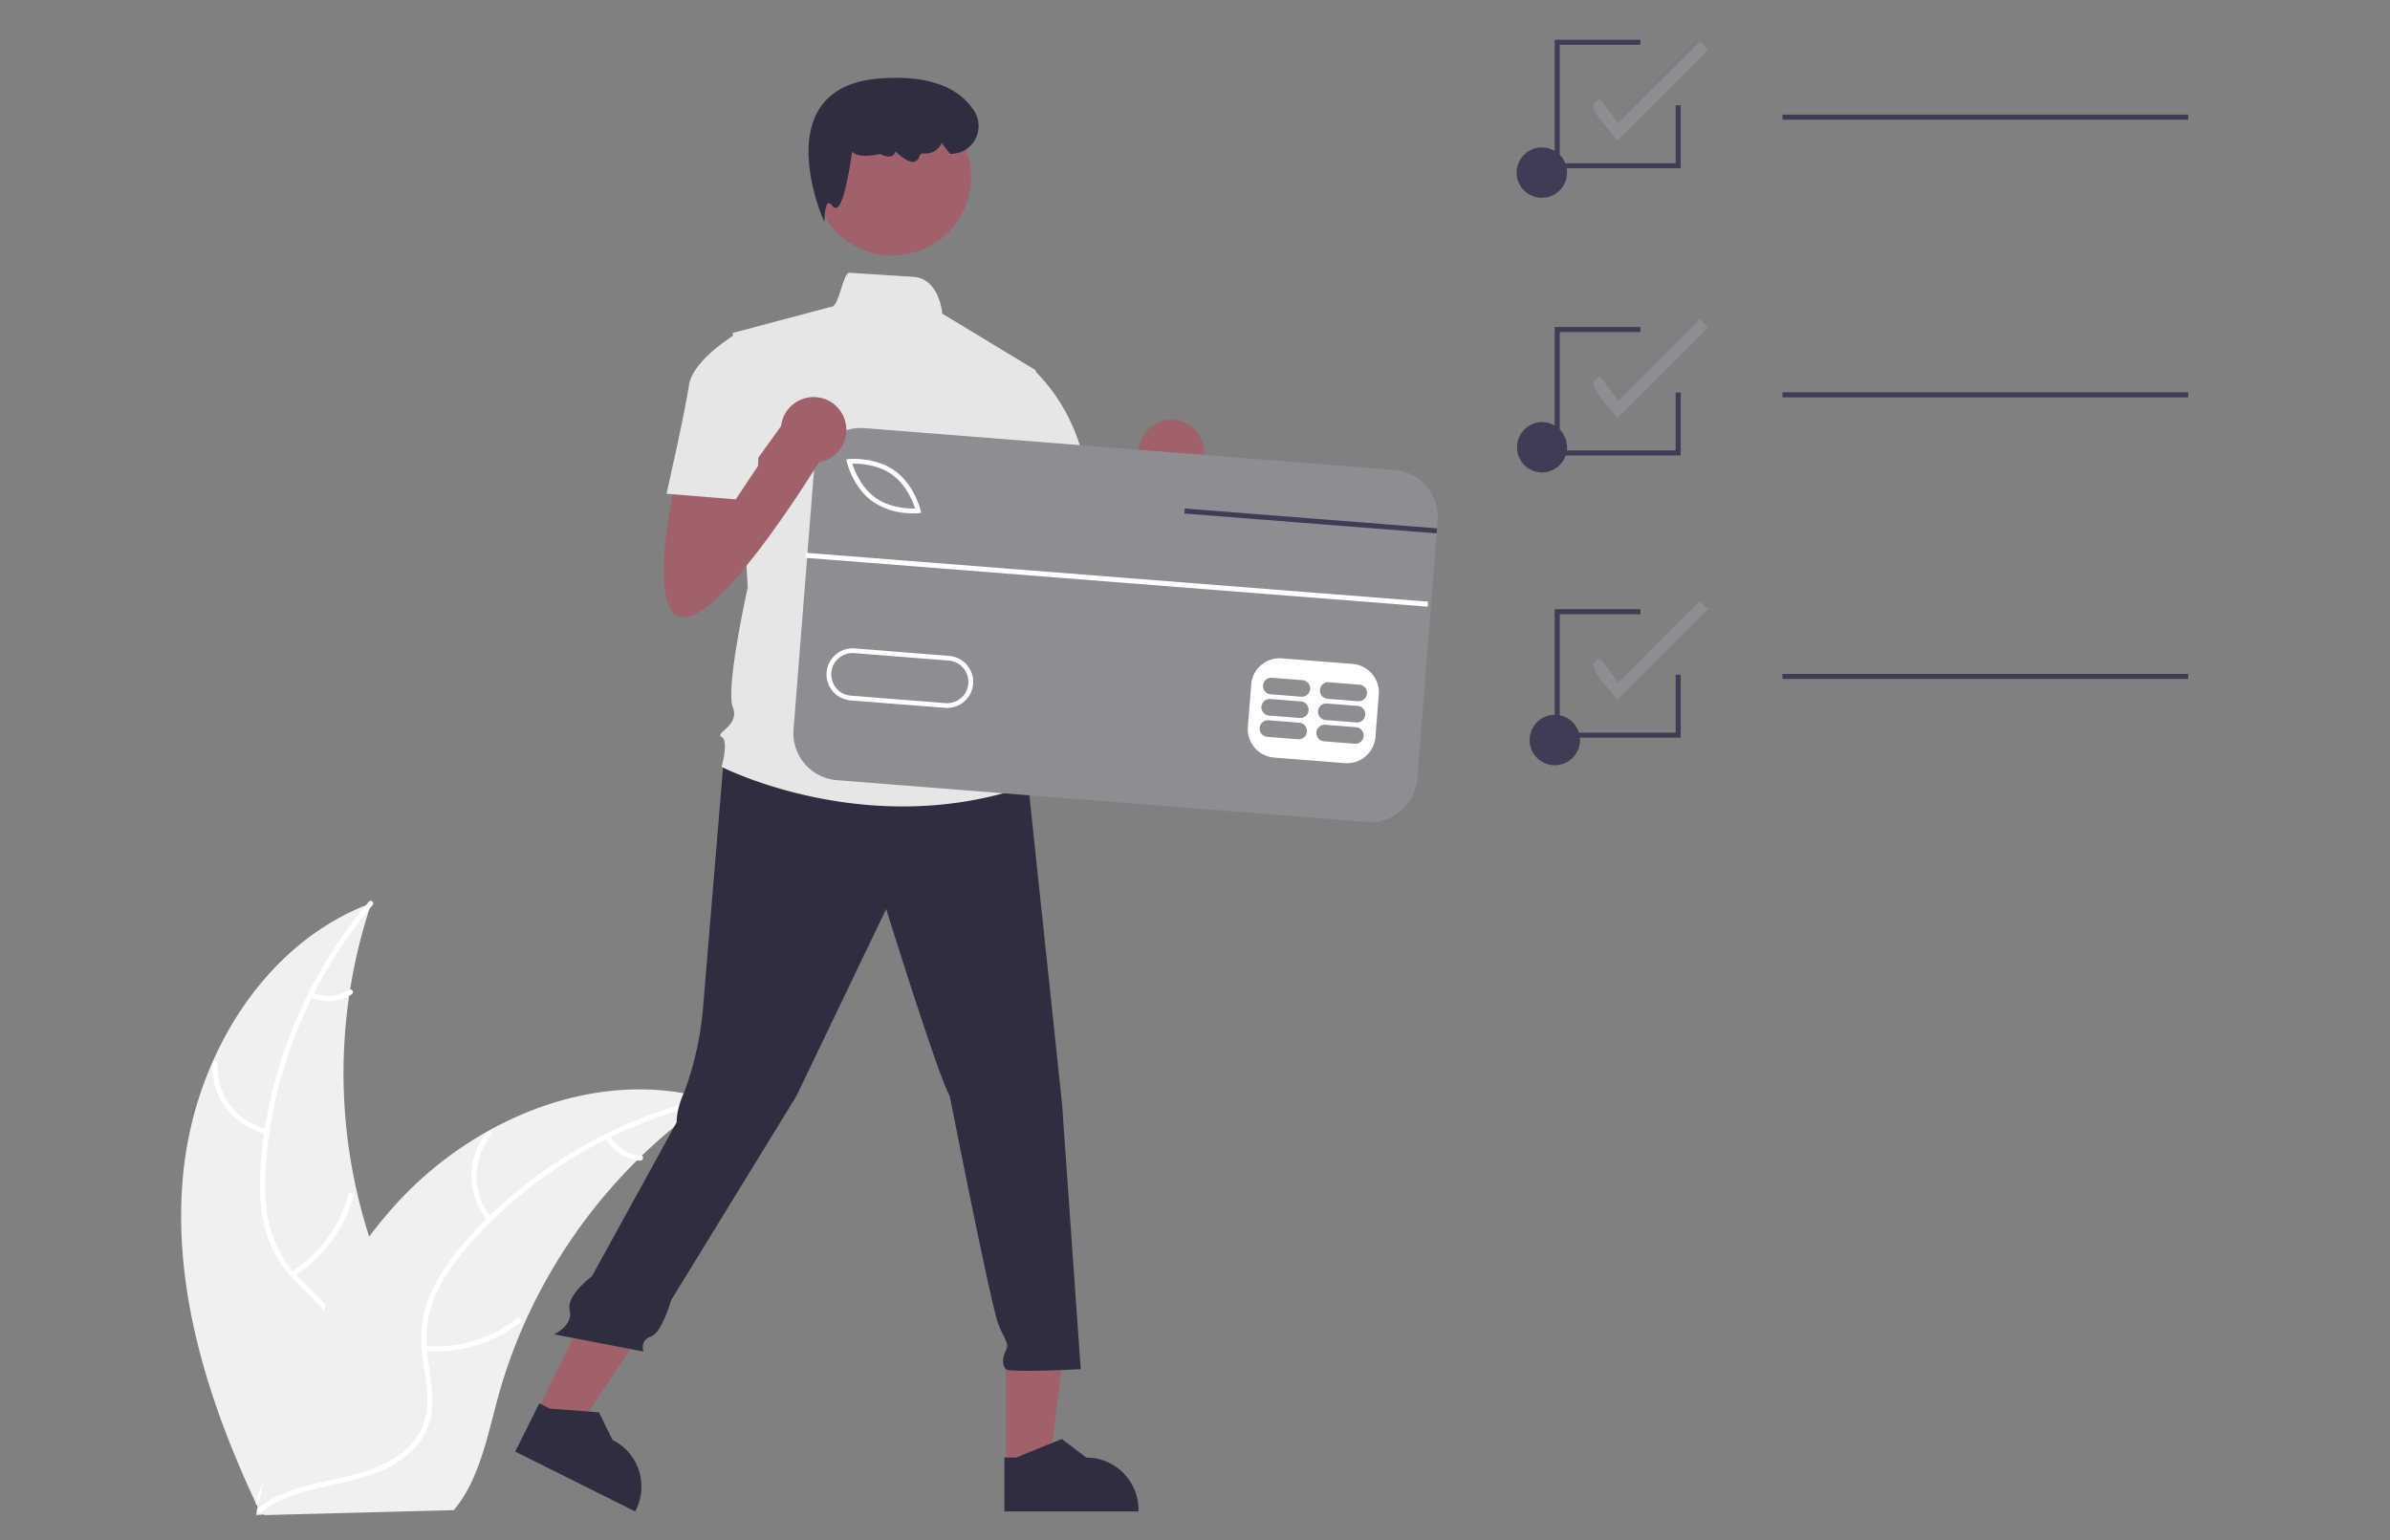 <svg width="900" height="580" viewBox="0 0 900 580" fill="none" xmlns="http://www.w3.org/2000/svg"><rect x="0" y="0" width="900" height="580" fill="#808080" stroke="none"/><path d="M608.929 53.055c-1.062-3.134-14.371-13.787-6.216-15.577l6.689 8.918 30.749-30.75 3.093 3.093-34.315 34.316zm0 104.56c-1.062-3.134-14.371-13.787-6.216-15.578l6.689 8.918 30.749-30.749 3.093 3.093-34.315 34.316zm0 106.053c-1.062-3.134-14.371-13.787-6.216-15.577l6.689 8.918 30.749-30.749 3.093 3.092-34.315 34.316z" fill="#8D8D92"/><path d="M580.614 177.927c5.24 0 9.488-4.249 9.488-9.489 0-5.241-4.248-9.489-9.488-9.489a9.49 9.49 0 000 18.978zm0-103.427c5.24 0 9.488-4.248 9.488-9.489a9.488 9.488 0 00-9.488-9.488 9.489 9.489 0 00-9.489 9.488 9.489 9.489 0 009.489 9.489zm243.385-31.313H671.23v1.897h152.769v-1.898zM585.358 288.181a9.49 9.49 0 100-18.978 9.49 9.49 0 000 18.978zm238.641-140.435H671.23v1.898h152.769v-1.898zm0 106.055H671.23v1.898h152.769v-1.898z" fill="#3F3D56"/><path d="M632.897 277.807h-47.444v-48.393h32.262v1.898h-30.364v44.597h43.648v-21.824h1.898v23.722zm0-106.274h-47.444v-48.392h32.262v1.897h-30.364v44.597h43.648v-21.824h1.898v23.722zm0-108.172h-47.444V14.97h32.262v1.897h-30.364v44.598h43.648V39.639h1.898v23.722z" fill="#3F3D56"/><path d="M68.982 442.023c4.252-43.408 29.956-86.739 70.853-101.895a200.957 200.957 0 003.606 137.922c6.788 16.986 16.106 35.172 10.593 52.614-3.431 10.852-12.294 19.318-22.308 24.728s-21.213 8.157-32.272 10.85l-2.141 1.867c-18.695-39.406-32.584-82.678-28.331-126.086z" fill="#F0F0F0"/><path d="M140.267 340.935c-23.091 27.255-37.625 62.064-40.166 97.748-.55 7.715-.435 15.589 1.445 23.13a42.423 42.423 0 0011.06 19.395c4.89 5.1 10.483 9.749 14.049 15.949 3.758 6.534 4.092 14.061 1.821 21.165-2.779 8.692-8.515 15.868-14.368 22.689-6.499 7.575-13.37 15.339-15.958 25.224-.314 1.197-2.154.641-1.84-.555 4.503-17.198 20.819-27.325 28.32-42.904 3.5-7.269 4.831-15.638 1.177-23.12-3.196-6.543-8.959-11.343-13.955-16.463-5.246-5.376-9.316-11.319-11.521-18.561-2.256-7.408-2.679-15.294-2.329-22.989a166.616 166.616 0 0110.847-50.941 174.794 174.794 0 0130.109-51.175c.797-.941 2.101.473 1.309 1.408z" fill="#fff"/><path d="M100.315 427.041a25.77 25.77 0 01-20.312-26.475.964.964 0 01.983-.905.964.964 0 01.939.951A23.862 23.862 0 00100.87 425.2c1.211.255.649 2.094-.555 1.841zm9.47 51.909a49.667 49.667 0 0021.427-29.174c.318-1.197 2.158-.641 1.841.554a51.666 51.666 0 01-22.359 30.314c-1.049.659-1.952-1.038-.909-1.694zm7.939-105.124a14.585 14.585 0 0013.8-1.062c1.04-.673 1.943 1.026.909 1.694a16.353 16.353 0 01-15.264 1.208.993.993 0 01-.643-1.197.961.961 0 011.198-.643z" fill="#fff"/><path d="M267.631 414.13c-.637.438-1.275.877-1.913 1.332a192.075 192.075 0 00-24.054 19.81 83.965 83.965 0 00-1.742 1.685 202.504 202.504 0 00-42.398 61.333 196.579 196.579 0 00-10.043 28.144c-3.63 13.289-6.509 27.987-14.094 38.977a33.586 33.586 0 01-2.543 3.312l-71.085 1.854c-.164-.077-.328-.138-.493-.215l-2.834.204c.1-.506.216-1.028.317-1.534.057-.293.13-.587.188-.881.043-.196.087-.392.115-.571a2.39 2.39 0 01.044-.18c.027-.179.072-.343.1-.506a640.668 640.668 0 011.979-8.766c0-.017 0-.017.015-.033 5.247-22.258 12.397-44.273 22.662-64.503.309-.608.617-1.233.959-1.843a187.587 187.587 0 0116.185-25.999 165.819 165.819 0 0110.715-12.922 137.956 137.956 0 0133.838-26.752c25.145-14.126 54.528-20.053 81.99-12.541.702.193 1.389.386 2.092.595z" fill="#F0F0F0"/><path d="M267.495 415.036c-34.847 7.859-67.408 26.902-90.922 53.864-5.083 5.829-9.733 12.185-12.772 19.338a42.42 42.42 0 00-2.846 22.145c.834 7.016 2.5 14.096 1.615 21.192-.934 7.48-5.199 13.691-11.289 17.996-7.452 5.267-16.352 7.543-25.133 9.466-9.749 2.134-19.909 4.198-27.927 10.531-.972.768-2.106-.785-1.136-1.551 13.95-11.019 33.075-9.282 48.444-17.205 7.171-3.697 13.272-9.578 14.859-17.752 1.388-7.148-.324-14.45-1.23-21.546-.952-7.451-.623-14.647 1.976-21.757 2.659-7.273 7.07-13.824 11.982-19.758a166.64 166.64 0 0139.33-34.143 174.804 174.804 0 0154.851-22.732c1.204-.272 1.394 1.643.198 1.912z" fill="#fff"/><path d="M183.753 459.733a25.77 25.77 0 01-.279-33.368c.796-.947 2.304.246 1.507 1.194a23.863 23.863 0 00.323 31.039c.813.932-.742 2.062-1.551 1.135zm-23.69 47.149a49.67 49.67 0 0034.673-10.394c.974-.764 2.108.788 1.135 1.551a51.66 51.66 0 01-36.102 10.742c-1.235-.105-.935-2.004.294-1.899zm69.628-79.157a14.595 14.595 0 0011.659 7.461c1.235.089.933 1.988-.294 1.899a16.344 16.344 0 01-12.916-8.225.994.994 0 01.208-1.343.964.964 0 011.343.208z" fill="#fff"/><path d="M389.551 187.447s-12.68 53.537 2.818 53.537c15.497 0 52.127-60.581 52.127-60.581l-12.679-15.498-22.759 31.598-1.192-16.1-18.315 7.044z" fill="#A0616A"/><path d="M441.117 182.73c6.812 0 12.335-5.522 12.335-12.335 0-6.813-5.523-12.335-12.335-12.335-6.813 0-12.336 5.522-12.336 12.335 0 6.813 5.523 12.335 12.336 12.335zm-62.316 369.347l16.418-.001 7.812-63.334-24.234.001.004 63.334z" fill="#A0616A"/><path d="M378.221 569.205l50.493-.002v-.638a19.654 19.654 0 00-19.653-19.653h-.001l-9.223-6.997-17.209 6.998h-4.407v20.292z" fill="#2F2E41"/><path d="M202.18 531.591l14.691 7.331 35.272-53.179-21.684-10.821-28.279 56.669z" fill="#A0616A"/><path d="M194.014 546.659l45.179 22.546.285-.571a19.656 19.656 0 00-8.809-26.361l-.001-.001-5.127-10.379-18.523-1.423-3.943-1.968-9.061 18.157zm78.628-262.089s-6.561 78.897-7.97 95.804a120.252 120.252 0 01-7.044 30.995s-2.818 5.635-2.818 11.27l-31.934 58.037s-9.759 7.173-8.35 12.809c1.409 5.635-5.883 9.015-5.883 9.015l33.629 6.482s-1.409-4.227 2.818-5.635c4.226-1.409 7.591-13.629 7.591-13.629l47.212-76.941 33.813-70.442s19.724 63.398 23.95 70.442c0 0 15.498 78.896 18.316 85.941 2.817 7.044 4.226 7.044 2.817 9.862-1.409 2.818-1.409 5.635 0 7.044 1.409 1.409 28.177 0 28.177 0l-7.044-100.029-12.68-119.753-64.807-19.724-49.793 8.452z" fill="#2F2E41"/><path d="M336.094 96.223c16.34 0 29.586-13.246 29.586-29.586 0-16.34-13.246-29.586-29.586-29.586-16.34 0-29.586 13.246-29.586 29.586 0 16.34 13.246 29.586 29.586 29.586z" fill="#A0616A"/><path d="M390.061 139.459l-35.22-21.338s-.976-13.251-11.012-13.875c-5.038-.313-12.598-.791-23.944-1.523-2.398-.155-4.016 12.964-6.764 12.786l-37.177 9.862 5.635 95.802s-8.453 38.039-5.635 45.084c2.817 7.044-7.045 9.862-4.227 11.27 2.818 1.409 0 11.271 0 11.271s54.945 28.177 115.526 7.045l-5.635-18.316a14.782 14.782 0 00-2.818-14.088s5.636-8.453-1.409-15.498c0 0 2.818-12.679-4.226-18.315l-1.409-19.724 4.226-9.862 14.089-60.581z" fill="#E6E6E6"/><path d="M310.421 83.538l-.827-1.92c-.107-.249-10.57-24.983-1.296-40.24 4.294-7.064 12.1-11.052 23.202-11.852 17.371-1.256 29.26 2.865 35.346 12.239a10.502 10.502 0 01.378 10.724 10.516 10.516 0 01-9.235 5.465h-.234l-3.192-4.145-.185.403c-1.156 2.5-3.81 3.87-6.918 3.57-.529-.039-.997.418-1.373 1.394a2.484 2.484 0 01-1.858 1.722c-2.297.447-5.57-2.446-7.036-3.888a2.344 2.344 0 01-1.096 1.614c-1.544.891-3.947-.273-4.637-.643-5.496 1.167-9.053.855-10.577-.928-1.033 7.31-3.251 20.468-5.909 21.197a1.331 1.331 0 01-1.452-.635c-.64-.83-1.212-1.245-1.569-1.129-.865.276-1.376 3.124-1.449 4.962l-.083 2.09z" fill="#2F2E41"/><path d="M374.565 140.868l14.054-2.283a68.612 68.612 0 0119.758 36.096c4.227 22.542 5.636 26.768 5.636 26.768l-33.813 8.453-18.315-35.221 12.68-33.813z" fill="#E6E6E6"/><path d="M312.201 170.187l-8.685 110.102 221.642 17.484 8.685-110.102-221.642-17.484z" fill="#fff"/><path d="M335.881 178.719c-5.424-3.874-12.311-4.154-14.942-4.098.803 2.505 3.297 8.93 8.721 12.805 5.437 3.884 12.316 4.155 14.942 4.101-.802-2.504-3.296-8.932-8.721-12.808zm21.398 70.059l-35.589-2.808a8.029 8.029 0 00-7.788 4.36 8.02 8.02 0 00-.484 6.129 8.032 8.032 0 007.008 5.526l35.59 2.808a8.036 8.036 0 008.639-7.376 8.035 8.035 0 00-7.376-8.639z" fill="#8D8D92"/><path d="M525.105 176.969l-199.538-15.741a17.735 17.735 0 00-12.905 4.192 17.736 17.736 0 00-6.16 12.089l-7.674 97.213a17.737 17.737 0 0016.284 19.074l199.539 15.742a17.728 17.728 0 0019.064-16.282l7.293-92.397.147-1.888.232-2.937a17.73 17.73 0 00-9.624-17.187 17.74 17.74 0 00-6.658-1.878zm-5.892 84.581l-1.264 16.016a10.74 10.74 0 01-11.521 9.831l-26.695-2.104a10.734 10.734 0 01-9.831-11.521l1.264-16.015a10.74 10.74 0 0111.521-9.831l26.686 2.105a10.749 10.749 0 019.84 11.519zm-207.93-8.351a9.819 9.819 0 0110.546-9.006l35.588 2.809a9.827 9.827 0 016.7 3.403 9.811 9.811 0 01-8.226 16.165l-.019.005-35.588-2.809a9.817 9.817 0 01-6.692-3.417 9.811 9.811 0 01-2.309-7.15zm7.619-79.214l-.244-.995 1.024-.094c.4-.043 9.867-.893 17.236 4.371 7.37 5.264 9.629 14.499 9.727 14.886l.235.998-1.022.103c-1.45.107-2.906.098-4.354-.029a25.75 25.75 0 01-12.884-4.352c-7.37-5.264-9.629-14.499-9.718-14.888z" fill="#8D8D92"/><path d="M489.276 272.172l-11.566-.913a3.126 3.126 0 00-3.355 2.869 3.124 3.124 0 002.863 3.359l11.567.913a3.125 3.125 0 002.617-5.141 3.118 3.118 0 00-2.126-1.087zm21.353 1.684l-11.566-.912a3.121 3.121 0 00-3.352 2.869 3.122 3.122 0 002.861 3.359l11.566.912a3.121 3.121 0 003.352-2.869 3.122 3.122 0 00-2.861-3.359zm-20.72-9.691l-11.567-.913a3.124 3.124 0 00-.491 6.228l11.566.913a3.126 3.126 0 003.355-2.869 3.124 3.124 0 00-2.863-3.359zm21.353 1.684l-11.566-.912a3.123 3.123 0 00-.491 6.228l11.566.913a3.128 3.128 0 003.354-2.869 3.127 3.127 0 00-2.863-3.36zm-20.722-9.692l-11.567-.912a3.12 3.12 0 00-3.354 2.868 3.123 3.123 0 002.863 3.36l11.567.912a3.124 3.124 0 00.491-6.228zm21.353 1.684l-11.566-.912a3.125 3.125 0 00-.492 6.228l11.567.913a3.122 3.122 0 003.352-2.869 3.124 3.124 0 00-2.861-3.36z" fill="#8D8D92"/><path d="M303.537 208.184l-.148 1.892 234.232 18.4.148-1.892-234.232-18.4z" fill="#fff"/><path d="M541.154 198.972l-.147 1.888-8.152-.64-86.853-6.822.157-1.89 86.843 6.824 8.152.64z" fill="#3F3D56"/><path d="M254.813 178.908s-12.68 53.537 2.817 53.537c15.498 0 52.128-60.581 52.128-60.581l-12.68-15.498-22.758 31.598-1.192-16.1-18.315 7.044z" fill="#A0616A"/><path d="M306.378 174.19c6.813 0 12.336-5.522 12.336-12.335 0-6.813-5.523-12.335-12.336-12.335-6.812 0-12.335 5.522-12.335 12.335 0 6.813 5.523 12.335 12.335 12.335z" fill="#A0616A"/><path d="M286.206 133.824l-8.453-8.453s-16.907 9.862-18.315 19.724c-1.409 9.862-8.454 40.857-8.454 40.857l26.064 2.113 8.453-12.679.705-41.562z" fill="#E6E6E6"/></svg>